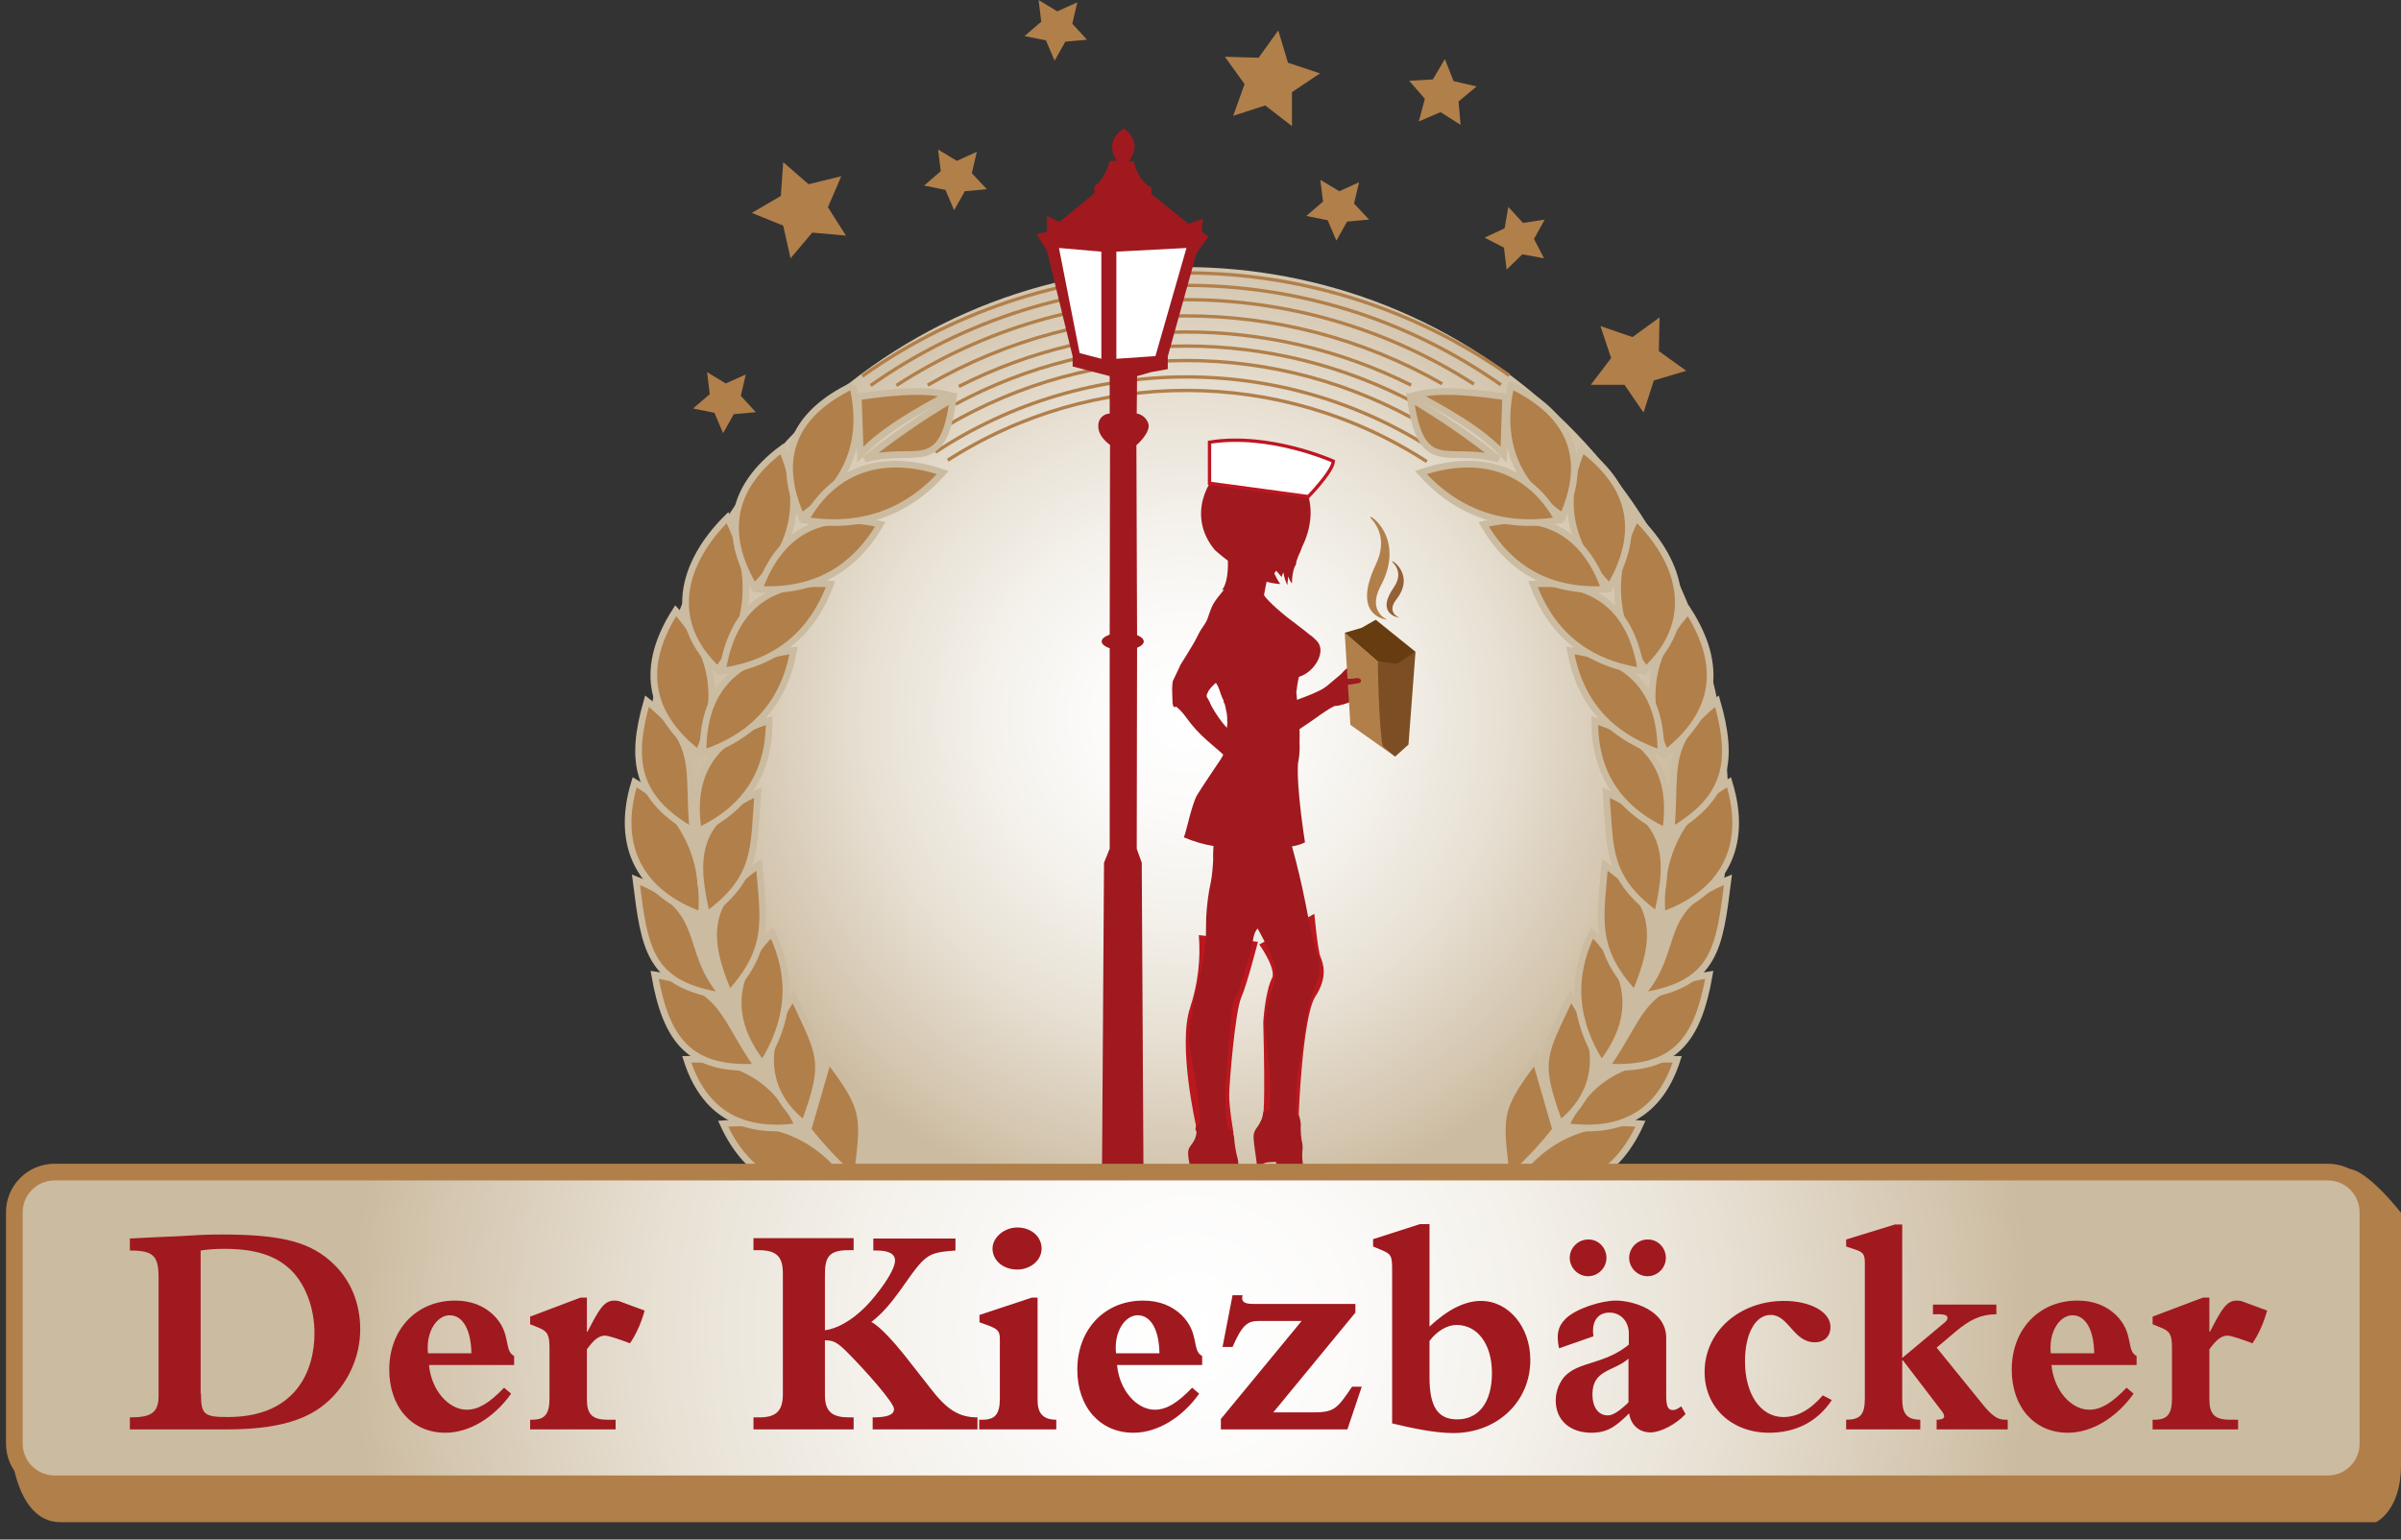 <?xml version="1.0" encoding="utf-8"?>
<!-- Generator: Adobe Illustrator 26.1.0, SVG Export Plug-In . SVG Version: 6.00 Build 0)  -->
<svg version="1.1" id="Ebene_1" xmlns="http://www.w3.org/2000/svg" xmlns:xlink="http://www.w3.org/1999/xlink" x="0px" y="0px"
	 viewBox="0 0 719.2 461.3" style="enable-background:new 0 0 719.2 461.3;" xml:space="preserve">
<rect x="0" y="0" width="719.2" height="461.3" fill="#333333" stroke="none"/>
<style type="text/css">
	.st0{fill:url(#SVGID_1_);}
	.st1{fill:none;stroke:#B17F4A;stroke-miterlimit:10;}
	.st2{fill:#B17F4A;}
	.st3{fill:#B17F4A;stroke:#CBBBA0;stroke-width:2;}
	.st4{fill:#BA181F;}
	.st5{fill:#A0191F;}
	.st6{fill:#FFFFFF;}
	.st7{fill:#683C11;}
	.st8{fill:#7D4E24;}
	.st9{fill:#936037;}
	.st10{fill:#FFFFFF;stroke:#BE1622;stroke-miterlimit:10;}
	.st11{fill:url(#SVGID_00000093881718828892597890000009307157346845416362_);}
	.st12{fill:none;stroke:#B17F4A;stroke-width:5;stroke-miterlimit:10;}
	.st13{enable-background:new    ;}
</style>
<radialGradient id="SVGID_1_" cx="354.95" cy="592.803" r="149.51" gradientTransform="matrix(1 0 0 1 0 -377.89)" gradientUnits="userSpaceOnUse">
	<stop  offset="0" style="stop-color:#FFFFFF"/>
	<stop  offset="0.18" style="stop-color:#FCFBFA"/>
	<stop  offset="0.4" style="stop-color:#F4F1EB"/>
	<stop  offset="0.64" style="stop-color:#E7E0D3"/>
	<stop  offset="0.89" style="stop-color:#D5C7B1"/>
	<stop  offset="1" style="stop-color:#CBBBA0"/>
</radialGradient>
<path class="st0" d="M232.2,349.8c-59.1-67.8-52-170.6,15.8-229.7s170.6-52,229.7,15.8c53.4,61.2,53.4,152.4,0.2,213.8"/>
<path class="st1" d="M258.3,112.7c58-41.2,135.7-41.2,193.8-0.2"/>
<path class="st1" d="M268.5,115.5c52.6-34.1,120.3-34.3,173-0.4"/>
<path class="st1" d="M286.2,121.1c43.1-23.2,95-23.2,138.1-0.1"/>
<path class="st1" d="M277.9,115.4C325.5,87.9,384.2,87.7,432,115"/>
<path class="st1" d="M260.8,115.5c56.6-39.9,132.1-40,188.8-0.2"/>
<path class="st1" d="M283.9,137.9c43.7-28,99.8-27.9,143.5,0.4"/>
<path class="st1" d="M280.2,135.5c45.6-30.1,104.8-30.1,150.4,0.1"/>
<path class="st1" d="M287.2,115.8c42.5-21.6,92.8-21.8,135.5-0.4"/>
<path class="st1" d="M283.2,127.8c44.4-26.3,99.6-26.4,144.1-0.1"/>
<polygon class="st2" points="442.3,25.9 436.9,30.4 437.5,37.4 431.5,33.6 425,36.4 426.8,29.6 422.1,24.2 429.2,23.8 432.8,17.7 
	435.4,24.3 "/>
<polygon class="st2" points="253.4,70.6 243.3,69.7 236.8,77.4 234.6,67.6 225.2,63.8 233.9,58.7 234.6,48.6 242.2,55.2 252,52.8 
	248,62.1 "/>
<polygon class="st2" points="492.3,123.6 486.6,115.3 476.5,115.3 482.6,107.3 479.4,97.7 489,101 497.1,95.1 496.9,105.2 
	505.1,111.1 495.4,114 "/>
<polygon class="st2" points="387,37.8 379,31.6 369.4,34.7 372.8,25.2 366.9,17 377,17.3 382.9,9.1 385.8,18.8 395.4,22 387,27.6 
	"/>
<polygon class="st2" points="462.5,77.4 456,76.2 451.3,80.8 450.5,74.2 444.7,71.2 450.7,68.4 451.8,62 456.2,66.8 462.7,65.8 
	459.5,71.6 "/>
<polygon class="st2" points="226.4,123.5 219.8,124.1 216.6,129.8 214,123.7 207.6,122.4 212.6,118.1 211.8,111.5 217.4,114.9 
	223.4,112.2 221.9,118.6 "/>
<polygon class="st2" points="325.6,11.9 319.1,12.5 315.9,18.2 313.3,12.1 306.9,10.8 311.9,6.5 311.1,0 316.7,3.4 322.7,0.7 
	321.2,7.1 "/>
<polygon class="st2" points="410.1,65.8 403.5,66.4 400.3,72.1 397.7,66 391.3,64.7 396.3,60.4 395.5,53.9 401.2,57.3 407.1,54.6 
	405.6,61 "/>
<polygon class="st2" points="295.6,56.7 289,57.3 285.8,63 283.2,56.9 276.8,55.6 281.8,51.3 281,44.8 286.6,48.2 292.6,45.5 
	291.1,51.9 "/>
<path class="st3" d="M255.3,354.7c-9.2-13.6-22.1-19.5-38.7-18C224.3,353.5,237.4,359.2,255.3,354.7z"/>
<path class="st3" d="M242,338.5c2-7,4.1-14,6.1-21.1c12,15.5,10.7,17.6,8.5,36.4C251.3,349.2,246.4,344.1,242,338.5z"/>
<path class="st3" d="M239.2,337.5c-6.6-14.1-17.7-20.7-33.5-20.1C210.8,333.5,222.2,339.9,239.2,337.5L239.2,337.5z"/>
<path class="st3" d="M240.9,336.8c7.1-19.2,4.9-20.5-3.3-38.2C228.5,311.6,227.6,326.5,240.9,336.8z"/>
<path class="st3" d="M227.1,319.7c-20.8,1.3-27.6-8.3-31-27.6C217.3,295.3,216.4,304.9,227.1,319.7z"/>
<path class="st3" d="M228.4,318.9c-10.7-13.7-9.5-26.9,2.8-39.4C237.7,292.9,236.6,305.9,228.4,318.9z"/>
<path class="st3" d="M216.9,298.5c-22.7-3.4-23.8-14.2-26.4-34.9C213.1,272.6,204.2,284.2,216.9,298.5z"/>
<path class="st3" d="M218.4,297.9c12.7-13.8,10.3-22.4,9-38.8C211.1,270.2,211.2,281.1,218.4,297.9z"/>
<path class="st3" d="M210.1,274.2c1.4-16.9-5.1-31.1-20-39.8C184.2,253.7,191.9,267.7,210.1,274.2z"/>
<path class="st3" d="M211.7,274.2c15.4-11.2,14-20,15.3-36.7C208.7,245.5,207.4,256.2,211.7,274.2z"/>
<path class="st3" d="M207.6,249c-17.2-9.8-18.9-21.2-13.8-38.9C210.3,223.1,205.7,231.1,207.6,249z"/>
<path class="st3" d="M209.2,249c-2.8-17.1,4.6-28.1,21.2-33.1C230.5,231.4,223.5,242.3,209.2,249z"/>
<path class="st3" d="M209.2,225.7c7-15.8,4.9-29.9-6.8-42.7C191.9,199.4,193.9,213.8,209.2,225.7z"/>
<path class="st3" d="M210.6,225.7c-0.2-18.3,8.9-28.6,27.1-30.8C234.9,210.5,225.9,220.6,210.6,225.7z"/>
<path class="st3" d="M215,200.7c10.5-14.2,10.9-30.2,2.9-45.6C203.9,169,199.8,186.5,215,200.7z"/>
<path class="st3" d="M216.4,201.1c2.9-18.6,13.7-27.4,32.4-26.1C243.2,190.1,232.5,198.7,216.4,201.1z"/>
<path class="st3" d="M225.9,175.9c12-12,15-25.7,8.3-41.4C219.1,145.8,216.3,159.7,225.9,175.9z"/>
<path class="st3" d="M227.4,176.6c6.2-17.3,18.5-23.7,36.3-19.5C255.5,171,243.6,177.4,227.4,176.6L227.4,176.6z"/>
<path class="st3" d="M255.4,115.5c-17.6,8.5-23.3,21.5-15.4,39.3C254,145.1,259.3,132.2,255.4,115.5"/>
<path class="st3" d="M241.2,155.9c8.9-16.1,24.2-20.1,41.2-14.3C271.4,153.8,257.7,158.5,241.2,155.9z"/>
<path class="st3" d="M257.7,136.2c-0.2-5.8-0.4-11.5-0.6-17.3c7.7-1.1,19.3-2.6,26.8-0.6C275,123.1,264.6,128.8,257.7,136.2z"/>
<path class="st3" d="M259.1,137.6c8.4-6.7,17.2-12.8,26.4-18.2C282.4,143.2,274,133.2,259.1,137.6z"/>
<path class="st3" d="M452.7,354.7c9.2-13.6,22.1-19.5,38.7-18C483.8,353.5,470.7,359.2,452.7,354.7z"/>
<path class="st3" d="M466,338.5c-2-7-4-14-6.1-21.1c-12,15.5-10.6,17.6-8.5,36.4C456.7,349.2,461.6,344.1,466,338.5z"/>
<path class="st3" d="M468.9,337.5c6.5-14.1,17.7-20.7,33.5-20.1C497.3,333.5,485.9,339.9,468.9,337.5z"/>
<path class="st3" d="M467.2,336.8c-7.1-19.2-5-20.5,3.3-38.2C479.6,311.6,480.4,326.5,467.2,336.8z"/>
<path class="st3" d="M481,319.7c20.9,1.3,27.6-8.3,31-27.6C490.7,295.3,491.7,304.9,481,319.7z"/>
<path class="st3" d="M479.7,318.9c10.7-13.7,9.5-26.9-2.8-39.4C470.4,292.9,471.4,305.9,479.7,318.9z"/>
<path class="st3" d="M491.2,298.5c22.7-3.4,23.8-14.2,26.4-34.9C495,272.6,503.9,284.2,491.2,298.5z"/>
<path class="st3" d="M489.7,297.9c-12.7-13.8-10.3-22.4-9-38.8C497,270.2,496.9,281.1,489.7,297.9z"/>
<path class="st3" d="M497.9,274.2c-1.4-16.9,5.1-31.1,20-39.8C523.9,253.7,516.2,267.7,497.9,274.2z"/>
<path class="st3" d="M496.4,274.2c-15.4-11.2-14-20-15.3-36.7C499.4,245.5,500.7,256.2,496.4,274.2z"/>
<path class="st3" d="M500.5,249c17.2-9.8,18.9-21.2,13.8-38.9C497.8,223.1,502.4,231.1,500.5,249z"/>
<path class="st3" d="M498.9,249c2.7-17.1-4.5-28.1-21.2-33.1C477.6,231.4,484.6,242.3,498.9,249z"/>
<path class="st3" d="M498.9,225.7c-7-15.8-4.9-29.9,6.8-42.7C516.2,199.4,514.2,213.8,498.9,225.7z"/>
<path class="st3" d="M497.5,225.7c0.2-18.3-8.9-28.6-27.1-30.8C473.2,210.5,482.2,220.6,497.5,225.7z"/>
<path class="st3" d="M493,200.7c-10.5-14.2-10.9-30.2-2.9-45.6C504.2,168.9,508.3,186.5,493,200.7L493,200.7z"/>
<path class="st3" d="M491.6,201.1c-2.9-18.6-13.6-27.4-32.4-26.1C464.8,190.1,475.6,198.7,491.6,201.1L491.6,201.1z"/>
<path class="st3" d="M482.2,175.9c-12.1-12-15-25.6-8.3-41.4C489,145.8,491.8,159.6,482.2,175.9z"/>
<path class="st3" d="M480.7,176.6c-6.2-17.3-18.5-23.7-36.3-19.5C452.5,171,464.5,177.4,480.7,176.6z"/>
<path class="st3" d="M468.1,154.8c-14-9.7-19.3-22.6-15.5-39.3C470.3,124,476,137.1,468.1,154.8z"/>
<path class="st3" d="M466.8,155.9c-8.9-16.1-24.2-20.1-41.2-14.3C436.7,153.8,450.3,158.5,466.8,155.9z"/>
<path class="st3" d="M450.4,136.2c0.2-5.8,0.4-11.5,0.6-17.3c-7.7-1.1-19.3-2.6-26.8-0.6C433.1,123.1,443.5,128.8,450.4,136.2z"/>
<path class="st3" d="M448.9,137.6c-8.4-6.7-17.2-12.8-26.4-18.2C425.7,143.2,434.1,133.2,448.9,137.6z"/>
<path class="st4" d="M377.2,283l16.5-9.2c0,0,1,10.8,1.8,12.8s2.4,6-1.5,12s-5,35.7-5,35.7l-10.7-0.1c0,0,0.8-0.8,0.1-27.8
	c0,0,0.5-9.4,2.8-13.7C381.8,289.3,377.2,283,377.2,283z"/>
<path class="st4" d="M376.8,282.2l-17.7-2c0.6,7.3-0.3,14.7-2.6,21.7c-3.8,11.3,1.8,35.6,1.8,35.6l11.2,2c0,0-1.4-7.8-1.3-11.8
	s1.8-24.7,3.6-28.8S376.8,282.2,376.8,282.2z"/>
<path class="st5" d="M389,334.3L389,334.3C389,334.3,389,334.2,389,334.3z"/>
<path class="st5" d="M344.2,199.4l-0.2-0.1L344.2,199.4z"/>
<path class="st5" d="M395.7,354.5c-0.1-0.1,0-0.8-0.3-1.2c-0.4-0.4-0.9-0.8-1.5-1c-0.8-0.3-1.6-0.7-2.4-1.2
	c-0.7-0.5-0.9-0.4-1.1-1.7c-0.3-1.4-0.4-2.9-0.3-4.3c0.2-1.1,0.1-2.3-0.2-3.4c-0.2-1.2-0.3-2.5-0.3-3.7c0.1-1,0-2.1-0.3-3.1
	c-0.1-0.3-0.2-0.5-0.2-0.8h-0.7c0,0-0.4-9.2,0.5-13.7s1.9-12,2.8-17.1s3.1-9.1,3.4-11.4c0.4-2.2,0.1-4.5-0.7-6.5
	c-0.9-2.1-1.9-7.3-3.4-15c-1-5.1-2.6-11.9-4-16.8l0,0c1.4-0.2,2.7-0.6,3.9-1.2c0,0-2.6-16.3-2.1-23.6l0,0c0-0.3,0.1-0.5,0.1-0.6
	c0.3-1.5,0.4-3,0.4-4.5c-0.1-0.7,0.1-3.3-0.1-6.7s-0.4-5.2-0.5-6.2c-0.2-1.1-0.3-2.2-0.4-3.3c0.2-1.6,0.4-3.2,0.8-4.7
	c4.7-1.4,8.4-7.7,5.3-10.8c-0.5-0.5-1-1-1.6-1.5l0,0h-0.1c-1.3-1.1-3-2.4-4.6-3.6l-0.1-0.1c-3.6-2.6-8-6.4-9.5-8.6
	c0-0.1-0.1-0.2-0.1-0.3s-0.1-0.2-0.2-0.3l-0.1-0.2c-0.4-1.2-0.7-1-0.9-0.2c-3-0.9-10.4-1.5-10.5-0.8s-1.4,1.6-3.1,4.3
	c-1.2,2-1.6,4.3-2.3,5.6c-0.9,1.6-1.6,2.1-2.8,4.7c-1.1,2.3-5.2,8.6-5,8.4s-2.1,4.4-2.2,4.7c-0.1,0.8-0.2,1.6-0.2,2.4
	c0,0,0.1,2.7,0.1,3.4s0.1,2.6,1.1,1.8c1.2,1,2.2,2.1,3.1,3.4c1.8,2.5,3.9,4.8,6.2,6.8l3.7,3.2l1.1,1c-0.2,0.6-0.6,1.2-1,1.8
	c-0.7,1-5.2,7.7-6.8,10.3s-3.4,11.7-4,12.7c2.9,1.2,5.8,2.1,8.9,2.6c0,0-0.2,2.6-0.1,4c-0.1,2.3-0.3,4.6-0.7,6.8
	c-0.8,3.5-1.2,7.1-1.4,10.7c-0.1,5,0,6.5-0.3,8.4s-0.7,5.2-1.3,7.8s-0.5,3-0.8,4.1c-0.6,1.7-1,3.5-1.3,5.3c-0.2,1.7-2,8.3-1.2,13.1
	s1.9,11,1.9,11c0.8,4.7,1.4,10.6,1.1,12.2c0,0-1,0.1-1.1,0.4s-0.2,0.7-0.2,1.1c0.1,0.5,0.3,0.3,0.3,1c-0.1,1.1-0.5,2.1-1.1,3
	c-0.7,1.1-1.5,1.5-1.4,3.5s1,5.6,1.5,8.6s0.8,4.9,0.8,5.2s0.9,0.1,0.9,0.1v-5.5c0,0,3.4-0.7,3.6-0.5s2.1,4.5,2.9,5.7
	s2.4,1.9,6.9,1.2l5.5-0.8l-0.2-0.7l-1-0.5c0,0,0.6-1,0-1.7s-0.7-0.1-1.4-0.4s-2.5-0.5-3.2-1.3s-0.7-2-1-3.9s-0.2-2.8-0.4-4
	c-0.5-1.7-0.8-3.5-1-5.2c-0.2-2.7-0.5-2.9-0.7-3.2s-0.6-0.2-0.8-0.3c-0.6-1.2-0.9-2.5-1.1-3.9c-0.2-5-0.1-10,0.3-15
	c0.4-5.3,1.3-13.7,1.4-15.6c0-1.4,0.3-2.8,0.6-4.2c0.4-0.9,0.9-1.8,1.5-2.6c0.3-1,0.6-2,0.7-3.1c0.2-0.8,1.1-1.8,1.1-2.8
	c0-0.9,0.3-1.9,0.8-2.7c0.8-2.6,1.4-5.3,1.9-8c0.2-1,0.6-1.9,1.2-2.6c0,0,4.8,8.5,5.1,11c0.2,1.1,0.2,2.2,0.1,3.3
	c0.1,0.8,0,1.7-0.3,2.4c-0.5,1.4-3.1,8.9-2.6,13.9s1.5,12.5,1.5,16.9s0,6.1-0.4,7.1l-0.8-0.2l-0.2,0.5h-0.6c0,0-0.1,0.6-0.2,0.8
	c-0.1,0.5-0.2,1-0.4,1.5c-0.3,0.7-0.6,1.3-1,1.9c-0.5,0.8-1.5,1.6-1.4,3.7s0.8,6,1,8s0.7,5.3,0.7,5.5s0.8,0.2,0.8,0.2
	s-0.3-5,0.1-5.7s2.1-0.8,2.7-0.8c0.4,0,0.9-0.1,1.3-0.1c0,0,1.7,3.4,2.3,4.8s0.9,2.7,5,2.6s6.4,0,6.9-0.4S395.8,354.7,395.7,354.5z
	 M367.5,218.1c-1.8-2-3.4-4.3-4.7-6.7c-0.3-0.8-0.7-1.6-1.2-2.4c-0.2-0.3-0.2-0.6-0.1-0.9c0.1-0.4,0.3-0.5,0.5-1.1
	c0.6-0.9,1.4-1.7,2.2-2.4c0.3,0.4,0.5,0.8,0.7,1.2c0.2,0.5,0.6,1.5,0.8,2.2c0.2,0.6,0.5,1.3,0.8,1.9c0.2,0.3,0,0.4-0.1,0.5
	c0.1,0,0.2,0,0.4,0.4c0.2,0.6,0.3,1.1,0.4,1.7c0.1,0.5,0.2,0.9,0.3,1.4c0.1,0.7,0.1,1.3,0.1,2C367.7,216.6,367.6,217.4,367.5,218.1z
	"/>
<polygon class="st6" points="323.1,107 335.3,109.3 347.4,108.2 357.2,72.1 316.3,72.9 "/>
<path class="st5" d="M359.9,69.3l0.5-3.8l-4.4,1.6l-11.1-9v-2c-4-1.5-5.3-7.8-5.3-7.8h-1.5c4.7-5.9-1.5-9.8-1.5-9.8
	c-6.4,4.3-2,9.7-2,9.7h-2.2c-1.5,5.9-4.6,7.6-4.6,7.6v2.1l-10.4,8.6l-3.8-1.8v4.7l-3.1,0.8l3.1,4.9l7.7,31.7v3l11.1,2.9v11.2
	c-1.9,0.1-3.4,1.6-3.4,3.5c-0.3,3.4,3.5,5.9,3.5,5.9l-0.1,57v64l-1.7,4.2L330,365.8c2.1,0.6,4.2,0.9,6.3,1.1
	c2.1-0.1,4.2-0.3,6.3-0.6L342,258.5l-1.5-4.2l0.1-59.2v-5.2l-0.2-56.5c0,0,4.3-3.7,3.6-6.4c-0.5-1.6-1.8-2.8-3.5-3.1l0.1-11.2
	l4.2-1.2l5-0.9v-3.8l8.6-30.9l3.6-5L359.9,69.3z M329.9,107.5l-6.5-1.7l-6.2-31.5l12.7,1.1V107.5z M346.1,106.7l-11.7,0.8V75.4
	l21-1.1L346.1,106.7z"/>
<path class="st5" d="M342.6,192.2c0,1.4-2.8,2.6-6.3,2.6s-6.3-1.2-6.3-2.6s2.8-2.6,6.3-2.6S342.6,190.8,342.6,192.2z"/>
<path class="st5" d="M389.8,209.2c0,0,5.7-2,7.6-3.6s4.4-3.7,4.4-3.7s1.5-1.9,2-1.7l0.5,10.2c0,0-3.1,1.2-4.2,1.1s-8.3,5.4-8.8,5.6
	c-1.5,0.9-4.1,3.1-5.3,3l1-9.8L389.8,209.2z"/>
<polygon class="st2" points="417.9,226.7 404.5,217.2 402.8,189.6 412.7,198.2 "/>
<polyline class="st7" points="402.8,189.6 407.9,188.1 412.1,185.7 424,195.3 419.1,200.3 412.7,198.2 "/>
<path class="st8" d="M418.4,198.9l-5.7-0.7c0,0,0.3,20,1.5,25.4l3.7,3.1l4-3.6l2.1-27.8L418.4,198.9z"/>
<path class="st5" d="M403.5,203.4c0.9,0,1.8,0,2.7-0.2c1.6-0.2,2,1.2,0.8,1.5c-1.6,0.3-4.2,0.6-4.2,0.6L403.5,203.4z"/>
<path class="st2" d="M415.6,185.7c0,0-11-0.7-3.5-16.5c4.2-8.8-1.2-13.4-1.6-14.1c-1-1.7,11,6,2.9,20.8
	C409.6,183.4,415.6,185.7,415.6,185.7z"/>
<path class="st9" d="M419.2,185.1c0,0-7.4-0.9-1.7-9.1c3.2-4.6-0.3-7.4-0.5-7.7c-0.6-1,7.2,3.8,1.2,11.4
	C415.2,183.6,419.2,185.1,419.2,185.1z"/>
<path class="st5" d="M389.8,144.3c-6.1-8.9-17.6-5.4-17.6-5.4l0,0c-2-0.2-4,0.2-5.6,1.2c-4.7,3-11.2,14.5-2.7,24.7
	c0,0,1.5,1.4,3.9,3.2c0.1,2.4-0.1,6.9-1.8,8.8c2.3-0.7,4.8-0.5,6.9,0.7c3.8,2.4,5.3,3.5,5.3,3.5s0.5-3.5,1.2-6.7
	c1.3,0.4,2.7,0.6,4.1,0.7c-0.7-1-1.3-2.1-1.8-3.2l0.6-0.8l1.6,1.9c0,0,0.6-2.1,0.6-1c0.2,1.2,0.6,2.3,1.1,3.4c0,0,0.3-3.3,0.4-2.4
	c0.2,0.7,0.5,1.4,1,1.9c0-1.7,0.2-3.4,0.8-5c0.4-0.4,0.5-1,0.5-1.5c0.3-1,0.7-1.9,1-2.6c0.1-0.1,0.2-0.3,0.2-0.4
	c0.4-1,0.6-1.6,0.6-1.6S395.9,153.2,389.8,144.3z"/>
<path class="st2" d="M3.8,437.7c0,0,2,18.4,14.3,18.4h693.6c0,0,7.5-3.4,7.5-17v-75.7c0,0-11.6-15-17-13L3.8,437.7z"/>
<path class="st10" d="M362.3,144.8l29.6,4c0,0,7.3-7.5,7.5-10.6c0,0-19-8.6-37.1-5.7V144.8z"/>
<radialGradient id="SVGID_00000031183230321124476650000003858988361493647768_" cx="356.8" cy="775.79" r="251.433" gradientTransform="matrix(1 0 0 1 0 -377.89)" gradientUnits="userSpaceOnUse">
	<stop  offset="0" style="stop-color:#FFFFFF"/>
	<stop  offset="0.18" style="stop-color:#FCFBFA"/>
	<stop  offset="0.4" style="stop-color:#F4F1EB"/>
	<stop  offset="0.64" style="stop-color:#E7E0D3"/>
	<stop  offset="0.89" style="stop-color:#D5C7B1"/>
	<stop  offset="1" style="stop-color:#CBBBA0"/>
</radialGradient>
<path style="fill:url(#SVGID_00000031183230321124476650000003858988361493647768_);" d="M16.3,351.2h681c6.6,0,12,5.4,12,12v69.4
	c0,6.6-5.4,12-12,12h-681c-6.6,0-12-5.4-12-12v-69.4C4.3,356.6,9.7,351.2,16.3,351.2z"/>
<path class="st12" d="M16.3,351.2h681c6.6,0,12,5.4,12,12v69.4c0,6.6-5.4,12-12,12h-681c-6.6,0-12-5.4-12-12v-69.4
	C4.3,356.6,9.7,351.2,16.3,351.2z"/>
<g class="st13">
	<path class="st5" d="M38.9,371.1c5-0.3,10.7-0.5,14.8-0.7c4.6-0.3,8.1-0.5,12.6-0.5c18.4,0,27,2.3,33.9,9.1
		c4.9,4.9,7.7,11.5,7.7,19.3c0,8.4-3.7,15.7-8.6,20.6c-4.7,4.7-12.3,9.4-31.2,9.4H38.9v-3.6c6.1,0,8.6-1.2,8.6-6.4v-35.5
		c0-6.5-1.5-8.1-8.6-8.1V371.1z M60.2,417.6c0,6.2,0.9,7,8,7c20.7,0,26-14.2,26-25.1c0-7.6-2.7-14.5-6.8-18.7
		c-4.5-4.5-10.7-6.6-20.1-6.6c-2.5,0-4.5,0.1-7.2,0.5v42.9H60.2z"/>
	<path class="st5" d="M153.1,417.6c-5.2,7.3-12.6,11.7-19.7,11.7c-10,0-16.8-7.7-16.8-18.9c0-12.1,8.2-20.7,19.7-20.7
		c4.9,0,8.7,1.6,11.6,4.4c5.4,5.4,2.9,10.6,6.1,12.2v2.7h-25.5c0.7,7.6,5.9,13.4,11.3,13.4c3.4,0,6.7-1.9,11.2-6.6L153.1,417.6z
		 M141.2,405.5c-0.1-7.1-2.6-11.4-6.5-11.4c-3.8,0-7.2,4.9-6.5,11.4H141.2z"/>
	<path class="st5" d="M184.4,428.3h-25.6v-2.9h0.6c3.8,0,5.2-1.7,5.2-6.4v-15c0-4.1-0.6-5.1-3.3-6.2l-2.5-1v-2.3l15.1-5.7h1.9V399
		h0.2c3.4-6.6,4.9-9.3,8-9.3c0.6,0,1.4,0.1,1.8,0.3l7.3,2.7c-1.1,3.9-2.6,7.2-4.4,9.8c-2.9-1.1-6.3-2.3-7.5-2.3
		c-1.8,0-3.4,1.3-5.4,4.1v14.9c0,4.4,1.4,6.2,6.2,6.2h2.4V428.3z"/>
	<path class="st5" d="M247.1,418c0,5.2,2.4,6.7,7.3,6.7h1.3v3.6h-30v-3.6h1.7c4.7,0,7.1-1.6,7.1-6.9v-36.2c0-4.9-1.7-7-7.2-7h-1.6
		V371h30v3.6h-1.6c-6,0-7,2.3-7,7.4v16.6c3.7-0.5,8-2.9,12.1-7c3-3,8.9-10.5,8.9-13.9c0-1.9-1.7-3-5.5-3h-1v-3.6h24.6v3.6
		c-5.5,0.4-7.5,0.8-10,3.3c-4.1,4.1-8.4,13-15.2,18.1c2.7,1.4,6.9,6.2,9.8,9.8l8,10.2c4.7,6.1,8.3,8.6,14,8.6v3.6h-31.4v-3.6
		c3.9,0,6.4-0.6,6.4-2.5s-8.5-11.5-14.3-17.3c-2.9-2.9-4.2-3.3-6.4-3.3L247.1,418L247.1,418z"/>
	<path class="st5" d="M316.3,428.3h-23v-2.9h1c3.8,0,5.2-1.7,5.2-6.4v-17.7c0-2.4-0.6-3-3.1-4l-3-1.1V394l15.7-5.2h1.7v30.8
		c0,3.8,1.6,5.8,5.6,5.8v2.9H316.3z M312,374.1c0,3.7-3.5,6.3-7.3,6.3c-4.2,0-7.4-2.7-7.4-6.3c0-3.3,3.5-6.3,7.4-6.3
		C309,367.8,312,370.6,312,374.1z"/>
	<path class="st5" d="M359.2,417.6c-5.2,7.3-12.6,11.7-19.7,11.7c-10,0-16.8-7.7-16.8-18.9c0-12.1,8.2-20.7,19.7-20.7
		c4.9,0,8.7,1.6,11.6,4.4c5.4,5.4,2.9,10.6,6.1,12.2v2.7h-25.5c0.7,7.6,5.9,13.4,11.3,13.4c3.4,0,6.7-1.9,11.2-6.6L359.2,417.6z
		 M347.3,405.5c-0.1-7.1-2.6-11.4-6.5-11.4c-3.8,0-7.2,4.9-6.5,11.4H347.3z"/>
	<path class="st5" d="M365.6,425.3l24.3-29.5h-12.8c-3.6,0-5.1,1.4-7.9,7.8h-3l3-15.5h3c-0.4,1.6,0.1,2.6,3,2.6H406v2.6l-24.6,29.9
		h11.9c6.3,0,7.2-1,11.7-7.7h2.9l-4.3,12.8h-37.9v-3H365.6z"/>
	<path class="st5" d="M417,380.2c0-4-0.4-4.5-3.3-5.7l-2.4-1v-2.2l14-4.5h2.9v30.7c5.3-5,10.5-7.7,15.4-7.7
		c8.3,0,14.8,7.8,14.8,17.7c0,12.5-9.9,21.9-23.1,21.9c-5.8,0-13.3-1.7-18.3-2.9V380.2z M428.2,412.8c0,8.7,2.5,12.5,8.3,12.5
		c6.5,0,10.4-5.2,10.4-13.9c0-8.6-4.3-14.4-10.6-14.4c-2.8,0-6,1.9-8.1,4.8L428.2,412.8L428.2,412.8z"/>
	<path class="st5" d="M504.9,423.7c-2.9,3.1-7.5,5.5-10.5,5.5c-3.4,0-5.9-2.2-6.4-5.7c-3.7,3.6-6.2,5.8-11.3,5.8
		c-6.5,0-10.7-3.8-10.7-9.7c0-2.9,1.3-5.8,2.9-7.4c4.3-4.3,11.8-3.4,19-9.3v-3.4c0-3.6-2.5-6.2-5.8-6.2c-3.2,0-5.5,2.3-4.8,7.1
		L467,404c-0.8-3.8-0.5-6.4,1.9-8.8c3.1-3.1,10.7-5.5,15.2-5.5s15,2.6,15,11.2v17.4c0,3.2,0.6,4.2,2,4.2c0.7,0,1.2-0.2,2.5-1.1
		L504.9,423.7z M481.2,376.9c0,3-2.5,5.5-5.5,5.5s-5.5-2.5-5.5-5.5s2.5-5.5,5.5-5.5C478.7,371.3,481.2,373.8,481.2,376.9z
		 M487.8,407.1c-4.4,3.9-10.8,3.2-10.8,10.7c0,3.9,1.8,6.3,4.6,6.3c1.6,0,3.5-1.3,6.2-3.9L487.8,407.1L487.8,407.1z M499,376.9
		c0,3-2.5,5.5-5.5,5.5s-5.5-2.5-5.5-5.5s2.5-5.5,5.5-5.5C496.5,371.3,499,373.8,499,376.9z"/>
	<path class="st5" d="M548.7,419.5c-4.2,6.4-10.7,9.8-18.8,9.8c-11.2,0-19.3-7.6-19.3-18.2c0-12.1,10.4-21.3,23.8-21.3
		c7.9,0,13.9,3.3,13.9,7.8c0,2.8-1.8,4.6-4.7,4.6c-6.4,0-7.8-8.2-13.2-8.2c-4.6,0-7.7,5.6-7.7,13.9c0,9.9,4.7,16.7,11.5,16.7
		c4.1,0,8-2.1,11.8-6.5L548.7,419.5z"/>
</g>
<g class="st13">
	<path class="st5" d="M593.5,420.3c3,3.8,4.8,5.1,7.1,5.1h0.8v2.9h-21.3v-2.9c2.8,0,2.7-1.2,1.3-2.9L570,407.6h-0.2v11.6
		c0,4,1.1,6.2,5.4,6.2v2.9H553v-2.9c4.2,0,5.6-1.5,5.6-6.4v-40.5c0-2.7-0.5-3.3-2.9-4.1l-2.7-0.9v-2.1l14.6-4.5h2.2v40l12.9-10.8
		c1-0.9,1.2-2.3-1.6-2.3H579v-2.9h19v2.9c-4.6,0-7.9,1.6-12.1,5.1l-5.8,4.9L593.5,420.3z"/>
</g>
<g class="st13">
	<path class="st5" d="M639.1,417.6c-5.2,7.3-12.6,11.7-19.7,11.7c-10,0-16.8-7.7-16.8-18.9c0-12.1,8.2-20.7,19.7-20.7
		c4.9,0,8.7,1.6,11.6,4.4c5.4,5.4,2.9,10.6,6.1,12.2v2.7h-25.5c0.7,7.6,5.9,13.4,11.3,13.4c3.4,0,6.7-1.9,11.2-6.6L639.1,417.6z
		 M627.3,405.5c-0.1-7.1-2.6-11.4-6.5-11.4c-3.8,0-7.2,4.9-6.5,11.4H627.3z"/>
	<path class="st5" d="M670.4,428.3h-25.6v-2.9h0.6c3.8,0,5.2-1.7,5.2-6.4v-15c0-4.1-0.6-5.1-3.3-6.2l-2.5-1v-2.3l15.1-5.7h1.9V399
		h0.2c3.4-6.6,4.9-9.3,8-9.3c0.6,0,1.4,0.1,1.8,0.3l7.3,2.7c-1.1,3.9-2.6,7.2-4.4,9.8c-2.9-1.1-6.3-2.3-7.5-2.3
		c-1.8,0-3.4,1.3-5.4,4.1v14.9c0,4.4,1.4,6.2,6.2,6.2h2.4V428.3z"/>
</g>
</svg>
